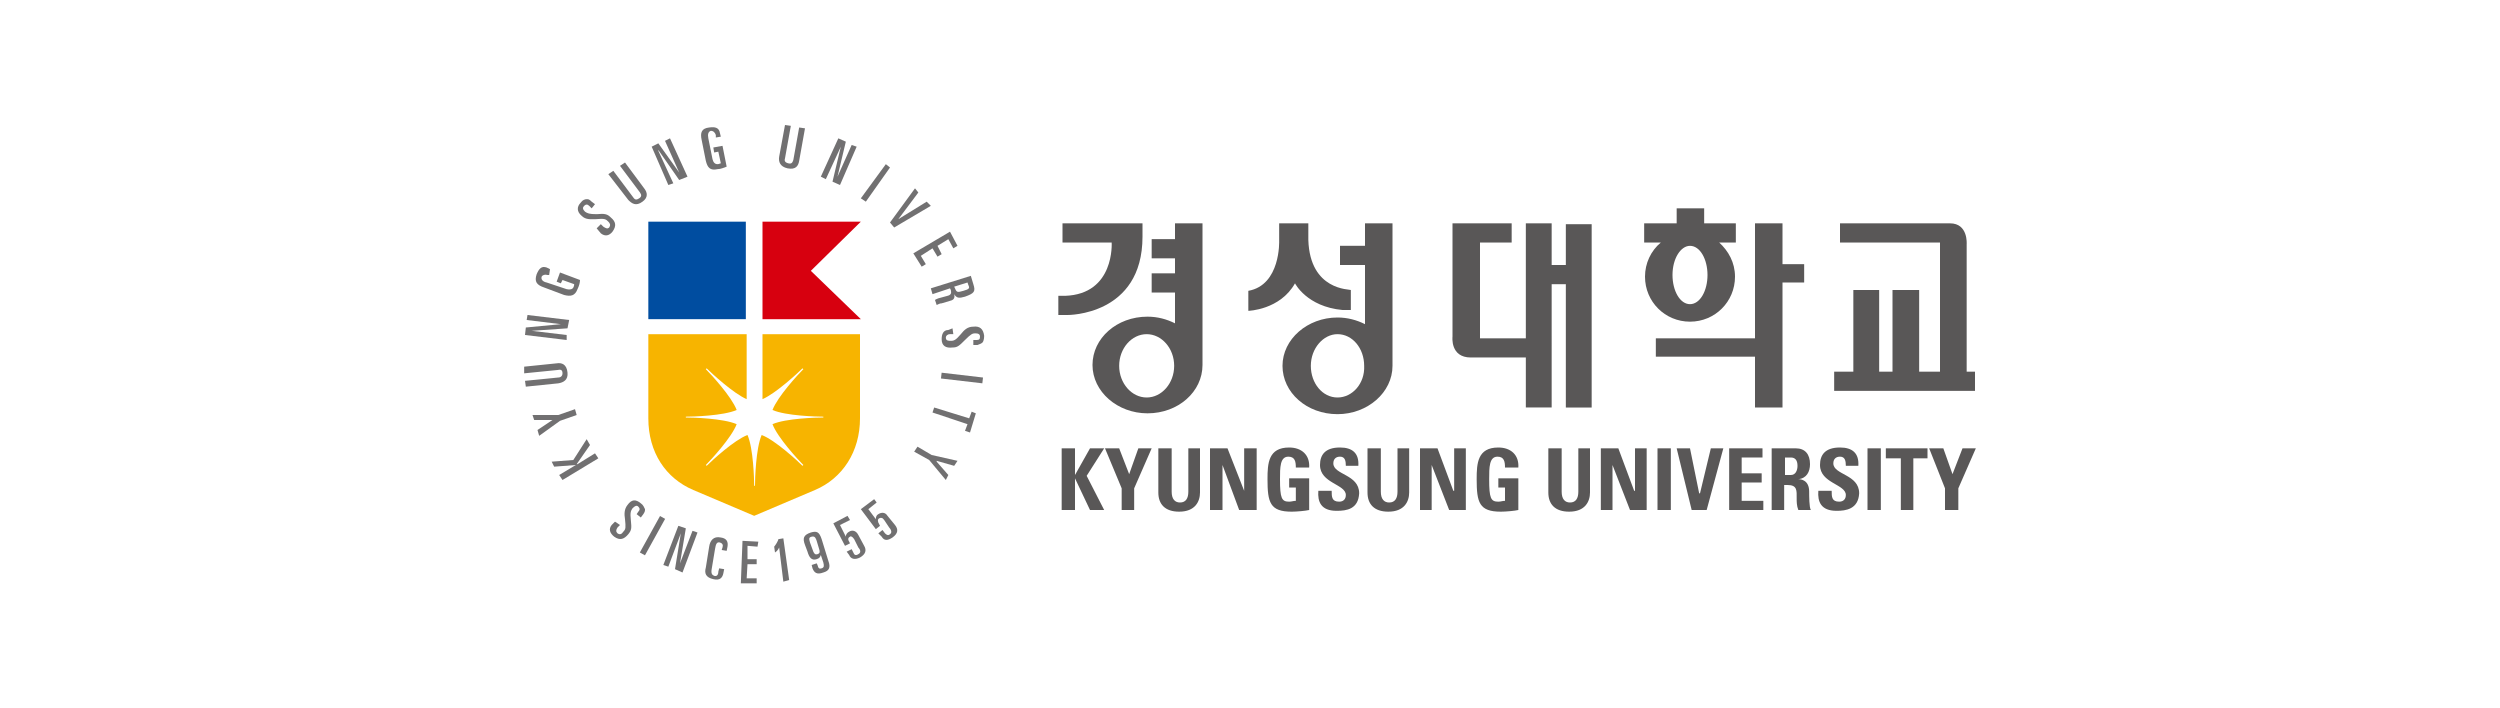 <?xml version="1.0" encoding="utf-8"?>
<!-- Generator: Adobe Illustrator 24.1.2, SVG Export Plug-In . SVG Version: 6.00 Build 0)  -->
<svg version="1.1" id="레이어_1" xmlns="http://www.w3.org/2000/svg" xmlns:xlink="http://www.w3.org/1999/xlink" x="0px"
	 y="0px" width="300px" height="85px" viewBox="0 0 300 85" style="enable-background:new 0 0 300 85;" xml:space="preserve">
<style type="text/css">
	.st0{fill:#595757;}
	.st1{fill:#717071;}
	.st2{fill:#D7000F;}
	.st3{fill:#F7B400;}
	.st4{fill:#004DA0;}
</style>
<g>
	<path class="st0" d="M137.6,47.7c-1.8,0-3.3-1.7-3.3-3.8c0-2.1,1.5-3.8,3.3-3.8c1.8,0,3.3,1.7,3.3,3.8
		C140.9,46,139.4,47.7,137.6,47.7 M144.3,26.8H141v1.9h-2.8V31h2.8v1.8h-2.8v2.3h2.8v3.7c-1-0.5-2.1-0.8-3.3-0.8
		c-3.7,0-6.6,2.6-6.6,5.8c0,3.2,3,5.8,6.6,5.8c3.7,0,6.6-2.6,6.6-5.8l0,0V26.8z"/>
	<path class="st0" d="M127.5,29.1h5.9c0,0,0.4,6.2-5.6,6.4H127v2.3h1.1c0,0,9,0.1,9-9.4v-1.6h-9.6V29.1z"/>
	<path class="st0" d="M160.5,47.7c-1.8,0-3.2-1.7-3.2-3.8c0-2.1,1.5-3.8,3.2-3.8c1.8,0,3.2,1.7,3.2,3.8
		C163.8,46,162.3,47.7,160.5,47.7 M167.1,26.8h-3.3v2.7h-3v2.3h3v7.1c-1-0.5-2.1-0.8-3.3-0.8c-3.6,0-6.6,2.6-6.6,5.8
		c0,3.2,2.9,5.8,6.6,5.8c3.6,0,6.6-2.6,6.6-5.8c0,0,0-0.1,0-0.1l0,0V26.8z"/>
	<path class="st0" d="M157,28.8v-2h-3.5v2.1c0,0,0.2,5.3-3.7,6v2.4c0,0,3.8-0.1,5.6-3.3c0,0,1.4,2.8,5.7,3.2h1v-2.4
		C162,34.7,157.2,34.9,157,28.8"/>
	<path class="st0" d="M202.8,36.5c-1.2,0-2.1-1.6-2.1-3.5c0-2,1-3.5,2.1-3.5c1.2,0,2.1,1.6,2.1,3.5C204.9,34.9,204,36.5,202.8,36.5
		 M208.3,26.8h-3.8V25h-3.3v1.8h-3.9v2.3h2c-1.2,1-1.9,2.5-1.9,4.1c0,3,2.4,5.4,5.4,5.4c3,0,5.4-2.4,5.4-5.4c0-1.7-0.8-3.1-1.9-4.1
		h2V26.8z"/>
	<path class="st0" d="M236,44.6V29.3c0,0,0.2-2.5-2-2.5h-13.2v2.3h12v15.5h-2.5v-9.8h-3.2v9.8h-1.6v-9.8h-3.1v9.8h-2.3v2.3h16.9
		v-2.3H236z"/>
	<polygon class="st0" points="216.5,31.7 213.9,31.7 213.9,26.8 210.6,26.8 210.6,40.6 198.7,40.6 198.7,42.8 210.6,42.8 
		210.6,48.9 213.9,48.9 213.9,33.9 216.5,33.9 	"/>
	<path class="st0" d="M187.9,26.8v5h-1.7v-5h-3.1v13.8h-5.5V29.1h3.8v-2.3h-7.1v13.6l0,0c0,0-0.3,2.5,2.2,2.5h6.6v6h3.1V34.1h1.7
		v14.8h3.1v-22H187.9z"/>
	<polygon class="st0" points="130.8,53.8 132.5,53.8 130.4,57.1 132.5,61.2 130.8,61.2 129,57.4 129,57.4 129,61.2 127.4,61.2 
		127.4,53.8 129,53.8 129,57 129,57 	"/>
	<polygon class="st0" points="134.6,58.6 132.6,53.8 134.3,53.8 135.5,56.9 136.6,53.8 138.2,53.8 136.1,58.6 136.1,61.2 
		134.6,61.2 	"/>
	<path class="st0" d="M144,53.8v5.3c0,1.1-0.6,2.3-2.5,2.3c-1.7,0-2.5-0.9-2.5-2.3v-5.3h1.6V59c0,0.9,0.4,1.3,1,1.3
		c0.7,0,1-0.5,1-1.3v-5.2H144z"/>
	<polygon class="st0" points="145.2,61.2 145.2,53.8 147.3,53.8 149.3,58.9 149.3,58.9 149.3,53.8 150.8,53.8 150.8,61.2 
		148.7,61.2 146.7,55.8 146.7,55.8 146.7,61.2 	"/>
	<path class="st0" d="M155.5,56.1c0-0.7-0.1-1.3-0.9-1.3c-1,0-1,1.3-1,2.7c0,2.3,0.2,2.7,1.1,2.7c0.3,0,0.5-0.1,0.8-0.1v-1.6h-0.8
		v-1.1h2.4v3.8c-0.4,0.1-1.5,0.2-2.1,0.2c-2.6,0-2.9-1.1-2.9-3.9c0-1.9,0.1-3.8,2.6-3.8c1.5,0,2.5,0.9,2.4,2.4H155.5z"/>
	<path class="st0" d="M160.4,61.3c-1.9,0-2.3-1.1-2.2-2.4h1.6c0,0.7,0,1.3,0.9,1.3c0.5,0,0.8-0.3,0.8-0.8c0-1.3-3.1-1.4-3.1-3.6
		c0-1.2,0.6-2.1,2.4-2.1c1.5,0,2.3,0.7,2.2,2.2h-1.5c0-0.6-0.1-1.1-0.7-1.1c-0.5,0-0.8,0.3-0.8,0.8c0,1.4,3.1,1.3,3.1,3.6
		C163,61.1,161.6,61.3,160.4,61.3"/>
	<path class="st0" d="M169.1,53.8v5.3c0,1.1-0.6,2.3-2.5,2.3c-1.7,0-2.5-0.9-2.5-2.3v-5.3h1.6V59c0,0.9,0.4,1.3,1,1.3
		c0.7,0,1-0.5,1-1.3v-5.2H169.1z"/>
	<polygon class="st0" points="170.4,61.2 170.4,53.8 172.5,53.8 174.4,58.9 174.5,58.9 174.5,53.8 175.9,53.8 175.9,61.2 
		173.9,61.2 171.8,55.8 171.8,55.8 171.8,61.2 	"/>
	<path class="st0" d="M180.6,56.1c0-0.7-0.1-1.3-0.9-1.3c-1,0-1,1.3-1,2.7c0,2.3,0.2,2.7,1.1,2.7c0.3,0,0.5-0.1,0.8-0.1v-1.6h-0.8
		v-1.1h2.4v3.8c-0.4,0.1-1.5,0.2-2.1,0.2c-2.6,0-2.9-1.1-2.9-3.9c0-1.9,0.1-3.8,2.6-3.8c1.5,0,2.5,0.9,2.4,2.4H180.6z"/>
	<path class="st0" d="M190.8,53.8v5.3c0,1.1-0.6,2.3-2.5,2.3c-1.7,0-2.5-0.9-2.5-2.3v-5.3h1.6V59c0,0.9,0.4,1.3,1,1.3
		c0.7,0,1-0.5,1-1.3v-5.2H190.8z"/>
	<polygon class="st0" points="192.1,61.2 192.1,53.8 194.2,53.8 196.1,58.9 196.2,58.9 196.2,53.8 197.6,53.8 197.6,61.2 
		195.6,61.2 193.5,55.8 193.5,55.8 193.5,61.2 	"/>
	<rect x="198.9" y="53.8" class="st0" width="1.6" height="7.4"/>
	<polygon class="st0" points="201.2,53.8 202.8,53.8 203.9,59.2 204,59.2 205.3,53.8 206.8,53.8 204.8,61.2 203,61.2 	"/>
	<polygon class="st0" points="207.5,61.2 207.5,53.8 211.5,53.8 211.5,54.9 209,54.9 209,56.8 211.4,56.8 211.4,57.9 209,57.9 
		209,60.1 211.6,60.1 211.6,61.2 	"/>
	<path class="st0" d="M214.2,57h0.7c0.6,0,0.8-0.6,0.8-1.1c0-0.7-0.3-1-0.8-1h-0.7V57z M214.2,61.2h-1.6v-7.4h2.9
		c1.1,0,1.7,0.7,1.7,1.9c0,0.9-0.4,1.7-1.4,1.8v0c0.3,0,1.3,0.1,1.3,1.5c0,0.5,0,1.9,0.2,2.2h-1.5c-0.2-0.5-0.2-1-0.2-1.4
		c0-0.9,0.1-1.6-1.1-1.6h-0.4V61.2z"/>
	<path class="st0" d="M220.4,61.3c-1.9,0-2.3-1.1-2.2-2.4h1.6c0,0.7,0,1.3,0.9,1.3c0.5,0,0.8-0.3,0.8-0.8c0-1.3-3.1-1.4-3.1-3.6
		c0-1.2,0.6-2.1,2.4-2.1c1.5,0,2.3,0.7,2.2,2.2h-1.5c0-0.6-0.1-1.1-0.7-1.1c-0.5,0-0.8,0.3-0.8,0.8c0,1.4,3.1,1.3,3.1,3.6
		C223,61.1,221.5,61.3,220.4,61.3"/>
	<rect x="224.1" y="53.8" class="st0" width="1.6" height="7.4"/>
	<polygon class="st0" points="231.3,53.8 231.3,55 229.6,55 229.6,61.2 228.1,61.2 228.1,55 226.3,55 226.3,53.8 	"/>
	<polygon class="st0" points="233.4,58.6 231.5,53.8 233.2,53.8 234.3,56.9 235.5,53.8 237.1,53.8 235,58.6 235,61.2 233.4,61.2 	
		"/>
	<g>
		<polygon class="st1" points="67.5,57.6 67.1,57 69.1,55.8 69.1,55.8 66.5,56 66.2,55.4 68.8,55.2 70.4,52.7 70.8,53.4 69.2,55.7 
			69.3,55.7 71.4,54.4 71.8,55 		"/>
		<polygon class="st1" points="64.7,52.3 64.5,51.6 66.3,50.4 66.3,50.4 64.1,50.4 63.9,49.8 67,49.8 69,49.1 69.2,49.8 67.2,50.5 
					"/>
		<path class="st1" d="M66.8,43.6c0.6-0.1,1.2,0.1,1.3,1.1c0.1,0.9-0.5,1.2-1.1,1.3l-3.9,0.4l-0.1-0.7l4-0.4c0.3,0,0.5-0.2,0.5-0.5
			c0-0.4-0.2-0.5-0.6-0.4l-4,0.4L62.9,44L66.8,43.6z"/>
		<polygon class="st1" points="63,40.2 63.1,39.3 67.3,38.9 67.3,38.9 63.2,38.4 63.3,37.8 68.3,38.4 68.1,39.4 63.8,39.7 
			63.8,39.7 68,40.2 68,40.8 		"/>
		<path class="st1" d="M65.9,33L65.7,33c-0.3-0.1-0.6,0-0.7,0.2c-0.1,0.3,0.1,0.6,0.6,0.7l2.4,0.8c0.4,0.1,0.7,0,0.8-0.2
			c0.1-0.2,0.1-0.3,0.1-0.4l-1.4-0.5L67.3,34l-0.5-0.2l0.4-1.1l2.4,0.9c0,0.3-0.1,0.7-0.3,1.1c-0.3,0.8-0.8,0.9-1.6,0.7l-2.4-0.9
			c-0.9-0.3-1.2-0.7-0.9-1.6c0.3-0.7,0.6-1,1.2-0.8l0.4,0.2L65.9,33z"/>
		<path class="st1" d="M71.6,27.4l0.5-0.5l0.3,0.3c0.3,0.2,0.5,0.3,0.7,0.1c0.2-0.3,0.1-0.5-0.1-0.7c-0.3-0.3-0.4-0.4-1.5-0.3
			c-0.6,0-1.2,0.1-1.7-0.4c-0.6-0.5-0.6-1.1-0.1-1.6c0.2-0.3,0.5-0.4,0.7-0.4c0.2,0,0.3,0,0.6,0.3l0.4,0.3l-0.4,0.5l-0.3-0.3
			c-0.2-0.2-0.4-0.2-0.6,0c-0.2,0.2-0.2,0.4,0.1,0.7c0.3,0.2,0.5,0.3,1.4,0.3c1-0.1,1.3,0,1.7,0.4c0.6,0.5,0.7,1,0.2,1.7
			c-0.4,0.5-0.9,0.6-1.4,0.2L71.6,27.4z"/>
		<path class="st1" d="M77.3,22.6c0.4,0.5,0.5,1.1-0.2,1.6c-0.8,0.6-1.3,0.2-1.7-0.2L73,20.9l0.6-0.4l2.4,3.2
			c0.2,0.3,0.4,0.3,0.7,0.1c0.3-0.2,0.3-0.4,0.1-0.7l-2.4-3.2l0.6-0.4L77.3,22.6z"/>
		<polygon class="st1" points="78.2,17.6 79,17.2 81.5,20.7 81.5,20.7 79.8,16.9 80.4,16.6 82.5,21.2 81.5,21.6 79,18 79,18.1 
			80.8,22 80.2,22.2 		"/>
		<path class="st1" d="M85.9,16.5l0-0.3c-0.1-0.3-0.3-0.5-0.6-0.5c-0.3,0.1-0.4,0.4-0.3,0.9l0.5,2.5c0.1,0.4,0.3,0.6,0.6,0.6
			c0.2,0,0.3-0.1,0.4-0.1l-0.3-1.4l-0.5,0.1l-0.1-0.6l1.1-0.2l0.5,2.5c-0.3,0.1-0.7,0.3-1.1,0.3c-0.9,0.2-1.2-0.2-1.4-1l-0.5-2.5
			c-0.2-0.9,0-1.4,0.9-1.5c0.7-0.1,1.2,0,1.3,0.7l0.1,0.4L85.9,16.5z"/>
		<path class="st1" d="M95.9,19.3c-0.1,0.6-0.4,1.1-1.4,0.9c-0.9-0.2-1.1-0.8-1-1.4l0.7-3.8l0.7,0.1l-0.7,3.9
			c-0.1,0.3,0,0.5,0.4,0.6c0.4,0.1,0.5-0.1,0.6-0.4l0.7-3.9l0.7,0.1L95.9,19.3z"/>
		<polygon class="st1" points="100.6,16.6 101.5,17 100.5,21.2 100.5,21.2 102.2,17.4 102.8,17.6 100.8,22.2 99.9,21.8 100.9,17.6 
			100.9,17.6 99.1,21.5 98.5,21.2 		"/>
		<polygon class="st1" points="106.3,19.7 106.8,20.1 103.9,24.2 103.3,23.8 		"/>
		<polygon class="st1" points="109.8,22.6 110.2,23.1 107.8,26.3 107.8,26.3 111.2,24.2 111.7,24.7 107.3,27.3 106.8,26.7 		"/>
		<polygon class="st1" points="114,27.8 114.9,29.5 114.4,29.8 113.8,28.7 112.5,29.5 113,30.5 112.5,30.8 111.9,29.8 110.5,30.7 
			111.1,31.7 110.6,32 109.6,30.4 		"/>
		<path class="st1" d="M115.6,34.9c-0.7,0.2-0.8,0.2-1-0.3l-0.1-0.2l1.6-0.5l0.1,0.3C116.4,34.6,116.3,34.7,115.6,34.9 M116.8,34.1
			l-0.3-1l-4.8,1.5l0.2,0.7l2.1-0.7l0.1,0.2c0.1,0.4,0,0.6-0.4,0.7l-1.1,0.3c-0.2,0.1-0.3,0.1-0.4,0.2l0.2,0.6
			c0.2-0.1,0.4-0.2,0.6-0.2l1-0.3c0.5-0.1,0.6-0.4,0.5-0.8l0,0c0.3,0.5,0.6,0.5,1.3,0.3C116.9,35.2,117.1,35,116.8,34.1"/>
		<path class="st1" d="M114.3,39.4l0.1,0.7l-0.4,0c-0.3,0-0.5,0.2-0.5,0.4c0,0.4,0.3,0.4,0.6,0.4c0.4,0,0.6-0.1,1.2-0.8
			c0.4-0.5,0.8-0.9,1.5-0.9c0.8-0.1,1.2,0.3,1.3,1.1c0,0.4-0.1,0.7-0.2,0.8c-0.1,0.1-0.3,0.2-0.6,0.3l-0.5,0l0-0.6l0.4,0
			c0.3,0,0.4-0.1,0.4-0.4c0-0.3-0.2-0.4-0.6-0.4c-0.3,0-0.5,0.1-1.2,0.8c-0.7,0.7-0.9,0.9-1.5,0.9c-0.8,0.1-1.3-0.2-1.3-1
			c0-0.6,0.2-1.1,0.8-1.1L114.3,39.4z"/>
		<rect x="115" y="42.8" transform="matrix(0.116 -0.993 0.993 0.116 57.075 154.649)" class="st1" width="0.7" height="5"/>
		<polygon class="st1" points="117.1,49.6 116.4,51.9 115.8,51.7 116.1,50.9 111.9,49.5 112.1,48.9 116.3,50.2 116.6,49.4 		"/>
		<polygon class="st1" points="114.9,55.3 114.5,55.9 112.4,55.3 112.4,55.4 113.8,57 113.5,57.6 111.5,55.2 109.7,54.2 110.1,53.6 
			111.8,54.6 		"/>
		<path class="st1" d="M73.8,62.6l0.6,0.4l-0.3,0.3c-0.2,0.3-0.2,0.5,0,0.7c0.3,0.2,0.5,0.1,0.7-0.2c0.3-0.3,0.3-0.5,0.2-1.5
			c-0.1-0.6-0.1-1.2,0.3-1.7c0.5-0.7,1-0.7,1.6-0.2c0.3,0.2,0.4,0.5,0.5,0.7c0,0.2,0,0.3-0.2,0.6l-0.3,0.4l-0.5-0.4l0.2-0.3
			c0.2-0.2,0.2-0.4,0-0.6c-0.2-0.2-0.4-0.1-0.7,0.2c-0.2,0.3-0.3,0.5-0.2,1.4c0.1,1,0.1,1.2-0.3,1.7c-0.5,0.6-1,0.8-1.7,0.3
			c-0.5-0.4-0.7-0.9-0.3-1.4L73.8,62.6z"/>
		<rect x="75.8" y="64" transform="matrix(0.484 -0.875 0.875 0.484 -15.905 101.647)" class="st1" width="5" height="0.7"/>
		<polygon class="st1" points="81.4,63.1 82.3,63.4 81.6,67.6 81.6,67.6 83.1,63.7 83.7,63.9 81.9,68.7 81,68.3 81.7,64 81.7,64 
			80.2,68 79.6,67.8 		"/>
		<path class="st1" d="M85.1,65.6c0.1-0.7,0.5-1.3,1.4-1.1c0.7,0.1,0.9,0.5,0.8,1.1l-0.1,0.5L86.6,66l0.1-0.3c0.1-0.3,0-0.5-0.3-0.6
			c-0.4-0.1-0.5,0.2-0.6,0.8l-0.4,2.4c-0.1,0.6,0.1,0.7,0.3,0.8c0.3,0.1,0.5-0.1,0.5-0.5l0.1-0.4l0.6,0.1l-0.1,0.5
			c-0.1,0.5-0.4,0.9-1.2,0.7c-0.9-0.2-1.1-0.7-0.9-1.4L85.1,65.6z"/>
		<polygon class="st1" points="89.1,64.9 91,65 90.9,65.6 89.7,65.5 89.7,67.1 90.8,67.1 90.8,67.7 89.7,67.7 89.6,69.4 90.8,69.4 
			90.8,70 88.9,70 		"/>
		<path class="st1" d="M93.5,65.7L93.5,65.7c-0.1,0.2-0.2,0.4-0.5,0.6l-0.1-0.7c0.1-0.1,0.5-0.7,0.5-0.9l0.6-0.1l0.7,5L94,69.8
			L93.5,65.7z"/>
		<path class="st1" d="M98.1,66.5c-0.3,0.1-0.4-0.1-0.5-0.3l-0.4-1.1c-0.1-0.4-0.2-0.6,0.2-0.7c0.4-0.1,0.5,0.2,0.6,0.5l0.3,1
			C98.4,66.2,98.4,66.4,98.1,66.5 M99.4,67.3l-0.8-2.6c-0.3-0.9-0.6-1-1.3-0.8c-0.9,0.3-1,0.7-0.7,1.5l0.3,0.8
			c0.2,0.7,0.5,1.1,1.1,0.9c0.3-0.1,0.4-0.2,0.5-0.5l0,0l0.3,0.9c0.1,0.4,0.1,0.6-0.2,0.7c-0.3,0.1-0.4,0-0.5-0.4l-0.1-0.2l-0.6,0.2
			l0.1,0.4c0.2,0.5,0.5,0.8,1.3,0.5C99.5,68.5,99.7,68.1,99.4,67.3"/>
		<path class="st1" d="M101.6,66.2l0.6-0.3l0.2,0.4c0.1,0.3,0.3,0.4,0.6,0.2c0.4-0.2,0.2-0.6,0-0.8l-0.5-1c-0.2-0.3-0.4-0.4-0.5-0.3
			c-0.2,0.1-0.3,0.3-0.1,0.6l0.1,0.2l-0.6,0.3l-1.4-2.7l1.7-0.9l0.3,0.5l-1.2,0.6l0.7,1.4h0c0-0.3,0.2-0.5,0.4-0.6
			c0.3-0.2,0.8-0.2,1.1,0.4l0.7,1.3c0.3,0.5,0.2,1-0.5,1.4c-0.6,0.3-1.1,0.2-1.3-0.3L101.6,66.2z"/>
		<path class="st1" d="M105.4,64l0.5-0.4l0.3,0.4c0.2,0.2,0.4,0.3,0.6,0.1c0.3-0.2,0.1-0.6-0.1-0.8l-0.6-0.9
			c-0.2-0.3-0.4-0.3-0.6-0.2c-0.2,0.1-0.2,0.4,0,0.7l0.1,0.2l-0.5,0.4l-1.8-2.4l1.6-1.2l0.3,0.4l-1,0.8l0.9,1.2l0,0
			c0-0.3,0.1-0.5,0.3-0.6c0.3-0.2,0.8-0.3,1.1,0.2l0.9,1.1c0.4,0.5,0.4,1-0.3,1.5c-0.6,0.4-1,0.4-1.3-0.1L105.4,64z"/>
		<polygon class="st2" points="103.3,26.6 97.3,32.5 103.3,38.3 91.5,38.3 91.5,26.6 		"/>
		<path class="st3" d="M90.5,61.9c0,0,4-1.7,7.3-3.1s5.4-4.6,5.4-8.6V40.1H91.5v7.8c1.6-0.7,4.2-3.1,4.8-3.7l0.1,0.1
			c-0.6,0.6-3.1,3.3-3.7,4.9c1.6,0.7,5.3,0.8,6.1,0.8v0.1c-0.8,0-4.5,0.1-6.1,0.8c0.6,1.6,3.1,4.3,3.7,4.9l-0.1,0.1
			c-0.6-0.6-3.3-3.1-4.9-3.7c-0.7,1.6-0.8,5.3-0.8,6.1h-0.1c0-0.8-0.1-4.5-0.8-6.1c-1.6,0.6-4.3,3.1-4.9,3.7l-0.1-0.1
			c0.6-0.6,3.1-3.3,3.7-4.9c-1.6-0.7-5.3-0.8-6.1-0.8V50c0.8,0,4.5-0.1,6.1-0.8c-0.6-1.6-3.1-4.3-3.7-4.9l0.1-0.1
			c0.6,0.6,3.2,3,4.8,3.7v-7.8H77.8v10.1c0,4.1,2.1,7.2,5.4,8.6C86.5,60.2,90.5,61.9,90.5,61.9"/>
		<rect x="77.8" y="26.6" class="st4" width="11.7" height="11.7"/>
	</g>
</g>
</svg>
